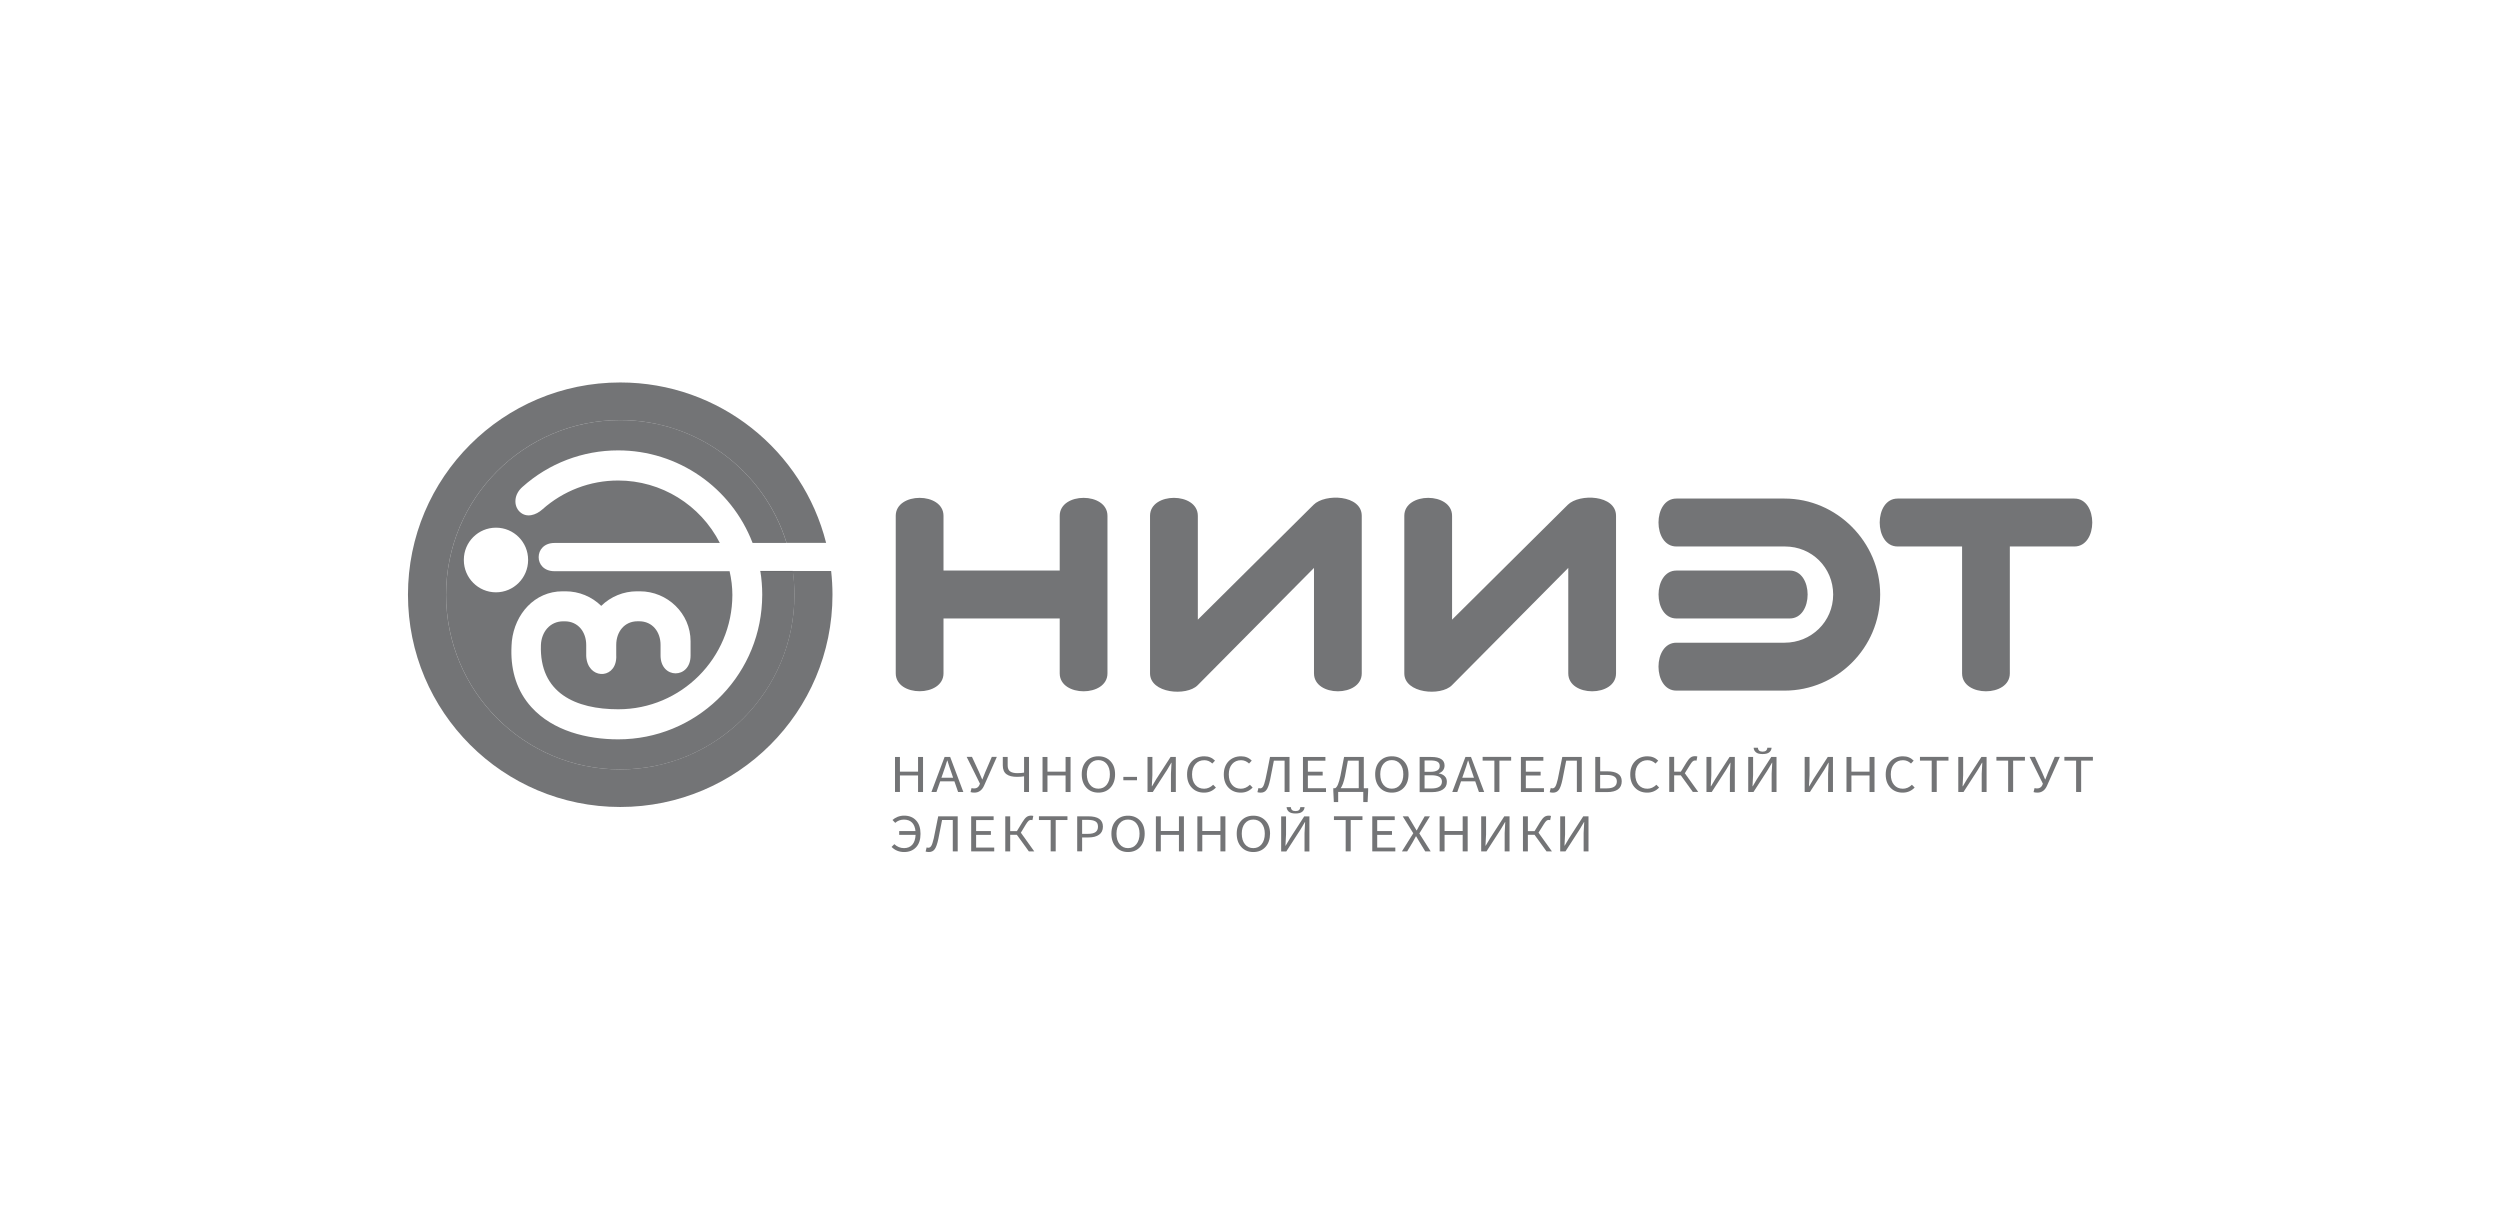 <svg width="284" height="140" viewBox="0 0 284 140" fill="none" xmlns="http://www.w3.org/2000/svg">
<path d="M101.673 89.974V85.991H102.233V87.66H104.291V85.991H104.857V89.974H104.291V88.092H102.233V89.967H101.673V89.974Z" fill="#383A3D" fill-opacity="0.7"/>
<path d="M108.84 89.974L108.42 88.762H106.806L106.38 89.974H105.808L107.306 85.991H107.939L109.437 89.974H108.84ZM106.946 88.348H108.274L108.067 87.739C107.927 87.361 107.78 86.911 107.622 86.393H107.598C107.458 86.868 107.312 87.319 107.159 87.739L106.946 88.348Z" fill="#383A3D" fill-opacity="0.7"/>
<path d="M110.691 90.042C110.515 90.042 110.369 90.024 110.253 89.981L110.369 89.524C110.454 89.555 110.545 89.567 110.655 89.567C110.923 89.567 111.111 89.457 111.227 89.244L111.325 89.031L109.814 85.981H110.417L111.239 87.752L111.574 88.538H111.599L111.909 87.752L112.67 85.981H113.243L111.793 89.244C111.556 89.774 111.191 90.042 110.691 90.042Z" fill="#383A3D" fill-opacity="0.7"/>
<path d="M116.335 89.974V88.189C116.098 88.232 115.824 88.25 115.525 88.25C115.002 88.25 114.606 88.153 114.332 87.946C114.058 87.745 113.918 87.41 113.918 86.947V85.991H114.472V86.947C114.472 87.27 114.563 87.495 114.746 87.629C114.929 87.763 115.209 87.83 115.58 87.83C115.885 87.83 116.134 87.806 116.335 87.769V85.991H116.896V89.974H116.335Z" fill="#383A3D" fill-opacity="0.7"/>
<path d="M118.432 89.974V85.991H118.992V87.66H121.05V85.991H121.616V89.974H121.05V88.092H118.992V89.967H118.432V89.974Z" fill="#383A3D" fill-opacity="0.7"/>
<path d="M126.149 89.477C125.796 89.855 125.34 90.043 124.779 90.043C124.219 90.043 123.763 89.855 123.409 89.477C123.062 89.1 122.886 88.594 122.886 87.961C122.886 87.334 123.062 86.835 123.409 86.469C123.756 86.098 124.213 85.915 124.779 85.915C125.34 85.915 125.796 86.098 126.149 86.469C126.503 86.841 126.673 87.334 126.673 87.961C126.673 88.594 126.497 89.1 126.149 89.477ZM123.823 89.148C124.061 89.447 124.378 89.593 124.773 89.593C125.169 89.593 125.486 89.447 125.723 89.148C125.961 88.85 126.083 88.454 126.083 87.955C126.083 87.462 125.961 87.072 125.723 86.78C125.486 86.493 125.169 86.347 124.773 86.347C124.378 86.347 124.061 86.493 123.823 86.78C123.586 87.066 123.464 87.462 123.464 87.955C123.47 88.454 123.586 88.856 123.823 89.148Z" fill="#383A3D" fill-opacity="0.7"/>
<path d="M127.612 88.637V88.254H129.164V88.637H127.612Z" fill="#383A3D" fill-opacity="0.7"/>
<path d="M130.358 89.974V85.991H130.912V88.049C130.912 88.226 130.888 88.652 130.846 89.322H130.87L131.351 88.506L132.977 85.991H133.573V89.974H133.019V87.891C133.019 87.727 133.044 87.312 133.086 86.643H133.062L132.581 87.459L130.955 89.974H130.358Z" fill="#383A3D" fill-opacity="0.7"/>
<path d="M136.782 90.043C136.216 90.043 135.753 89.861 135.394 89.489C135.035 89.118 134.852 88.619 134.852 87.979C134.852 87.352 135.035 86.853 135.4 86.475C135.765 86.104 136.24 85.915 136.813 85.915C137.3 85.915 137.702 86.079 138.024 86.408L137.72 86.737C137.452 86.487 137.154 86.359 136.813 86.359C136.393 86.359 136.058 86.506 135.802 86.792C135.546 87.084 135.418 87.474 135.418 87.967C135.418 88.472 135.54 88.868 135.79 89.16C136.039 89.453 136.368 89.599 136.788 89.599C137.166 89.599 137.507 89.447 137.817 89.148L138.128 89.465C137.769 89.849 137.318 90.043 136.782 90.043Z" fill="#383A3D" fill-opacity="0.7"/>
<path d="M140.955 90.043C140.388 90.043 139.926 89.861 139.566 89.489C139.207 89.118 139.024 88.619 139.024 87.979C139.024 87.352 139.207 86.853 139.572 86.475C139.938 86.104 140.413 85.915 140.985 85.915C141.472 85.915 141.874 86.079 142.197 86.408L141.892 86.737C141.624 86.487 141.326 86.359 140.985 86.359C140.565 86.359 140.23 86.506 139.974 86.792C139.719 87.084 139.591 87.474 139.591 87.967C139.591 88.472 139.712 88.868 139.962 89.16C140.212 89.453 140.541 89.599 140.961 89.599C141.338 89.599 141.679 89.447 141.99 89.148L142.3 89.465C141.941 89.849 141.49 90.043 140.955 90.043Z" fill="#383A3D" fill-opacity="0.7"/>
<path d="M143.22 90.046C143.074 90.046 142.946 90.028 142.843 89.992L142.958 89.523C143.025 89.547 143.092 89.559 143.147 89.559C143.281 89.559 143.397 89.492 143.482 89.352C143.573 89.212 143.665 88.926 143.768 88.494C143.902 87.891 144.067 87.063 144.274 85.991H146.49V89.974H145.93V86.411H144.712C144.462 87.678 144.322 88.384 144.292 88.543C144.17 89.127 144.03 89.529 143.872 89.73C143.72 89.943 143.5 90.046 143.22 90.046Z" fill="#383A3D" fill-opacity="0.7"/>
<path d="M148.016 89.974V85.991H150.567V86.417H148.576V87.666H150.256V88.098H148.576V89.541H150.634V89.974H148.016Z" fill="#383A3D" fill-opacity="0.7"/>
<path d="M155.323 89.541H155.421V89.846L155.36 91.112H154.867V89.967H154.361H152.017V91.112H151.524L151.463 89.846V89.541H151.597H151.664C151.895 89.456 152.096 88.981 152.279 88.11C152.388 87.581 152.522 86.874 152.687 85.991H154.928V89.547H155.323V89.541ZM152.297 89.541H154.355V86.411H153.119C153.076 86.637 153.022 86.929 152.955 87.3C152.888 87.672 152.833 87.964 152.79 88.195C152.65 88.847 152.486 89.298 152.297 89.541Z" fill="#383A3D" fill-opacity="0.7"/>
<path d="M159.482 89.477C159.129 89.855 158.673 90.043 158.112 90.043C157.552 90.043 157.096 89.855 156.742 89.477C156.395 89.1 156.219 88.594 156.219 87.961C156.219 87.334 156.395 86.835 156.742 86.469C157.089 86.098 157.546 85.915 158.112 85.915C158.673 85.915 159.129 86.098 159.482 86.469C159.836 86.841 160.006 87.334 160.006 87.961C160.006 88.594 159.83 89.1 159.482 89.477ZM157.156 89.148C157.394 89.447 157.711 89.593 158.106 89.593C158.502 89.593 158.819 89.447 159.056 89.148C159.294 88.85 159.416 88.454 159.416 87.955C159.416 87.462 159.3 87.072 159.056 86.78C158.819 86.493 158.502 86.347 158.106 86.347C157.711 86.347 157.394 86.493 157.156 86.78C156.919 87.066 156.797 87.462 156.797 87.955C156.797 88.454 156.919 88.856 157.156 89.148Z" fill="#383A3D" fill-opacity="0.7"/>
<path d="M161.271 89.974V85.991H162.586C163.597 85.991 164.102 86.314 164.102 86.966C164.102 87.166 164.047 87.349 163.931 87.507C163.816 87.666 163.657 87.775 163.456 87.836V87.861C163.737 87.909 163.956 88.013 164.12 88.177C164.285 88.335 164.364 88.549 164.364 88.817C164.364 89.2 164.212 89.486 163.907 89.687C163.603 89.888 163.195 89.986 162.683 89.986H161.271V89.974ZM161.831 87.678H162.488C163.201 87.678 163.554 87.459 163.554 87.02C163.554 86.795 163.469 86.631 163.298 86.533C163.128 86.436 162.866 86.387 162.513 86.387H161.831V87.678ZM161.831 89.572H162.598C163.402 89.572 163.804 89.31 163.804 88.786C163.804 88.311 163.402 88.068 162.598 88.068H161.831V89.572Z" fill="#383A3D" fill-opacity="0.7"/>
<path d="M168.007 89.974L167.587 88.762H165.973L165.547 89.974H164.975L166.473 85.991H167.106L168.604 89.974H168.007ZM166.113 88.348H167.441L167.234 87.739C167.094 87.361 166.947 86.911 166.789 86.393H166.765C166.625 86.868 166.479 87.319 166.326 87.739L166.113 88.348Z" fill="#383A3D" fill-opacity="0.7"/>
<path d="M169.761 89.969V86.407H168.427V85.981H171.667V86.407H170.333V89.969H169.761Z" fill="#383A3D" fill-opacity="0.7"/>
<path d="M172.775 89.974V85.991H175.326V86.417H173.335V87.666H175.016V88.098H173.335V89.541H175.393V89.974H172.775Z" fill="#383A3D" fill-opacity="0.7"/>
<path d="M176.422 90.046C176.276 90.046 176.148 90.028 176.045 89.992L176.161 89.523C176.228 89.547 176.295 89.559 176.349 89.559C176.483 89.559 176.599 89.492 176.684 89.352C176.776 89.212 176.867 88.926 176.97 88.494C177.098 87.891 177.269 87.063 177.476 85.991H179.692V89.974H179.132V86.411H177.92C177.671 87.678 177.531 88.384 177.5 88.543C177.378 89.127 177.238 89.529 177.08 89.73C176.922 89.943 176.703 90.046 176.422 90.046Z" fill="#383A3D" fill-opacity="0.7"/>
<path d="M181.221 89.974V85.991H181.781V87.623H182.597C183.102 87.623 183.504 87.714 183.796 87.897C184.089 88.08 184.229 88.366 184.229 88.75C184.229 89.164 184.083 89.474 183.802 89.675C183.516 89.876 183.114 89.98 182.603 89.98H181.221V89.974ZM181.781 89.559H182.53C183.297 89.559 183.675 89.291 183.675 88.762C183.675 88.275 183.285 88.031 182.512 88.031H181.775V89.559H181.781Z" fill="#383A3D" fill-opacity="0.7"/>
<path d="M187.126 90.043C186.56 90.043 186.097 89.861 185.738 89.489C185.378 89.118 185.196 88.619 185.196 87.979C185.196 87.352 185.378 86.853 185.744 86.475C186.109 86.104 186.584 85.915 187.156 85.915C187.644 85.915 188.045 86.079 188.374 86.408L188.07 86.737C187.802 86.487 187.504 86.359 187.163 86.359C186.742 86.359 186.408 86.506 186.152 86.792C185.896 87.084 185.768 87.474 185.768 87.967C185.768 88.472 185.896 88.868 186.14 89.16C186.389 89.453 186.718 89.599 187.138 89.599C187.516 89.599 187.857 89.447 188.167 89.148L188.478 89.465C188.112 89.849 187.662 90.043 187.126 90.043Z" fill="#383A3D" fill-opacity="0.7"/>
<path d="M191.396 87.838L192.919 89.963H192.304L190.94 88.075H190.185V89.963H189.625V85.981H190.185V87.661H190.946L191.567 86.644C191.744 86.352 191.908 86.157 192.048 86.054C192.188 85.95 192.359 85.901 192.572 85.901C192.663 85.901 192.748 85.913 192.815 85.938L192.724 86.413C192.675 86.395 192.62 86.388 192.566 86.388C192.462 86.388 192.377 86.419 192.298 86.486C192.218 86.553 192.115 86.687 191.987 86.894L191.396 87.838Z" fill="#383A3D" fill-opacity="0.7"/>
<path d="M193.854 89.974V85.991H194.409V88.049C194.409 88.226 194.384 88.652 194.342 89.322H194.372L194.853 88.506L196.479 85.991H197.076V89.974H196.515V87.891C196.515 87.727 196.54 87.312 196.582 86.643H196.558L196.077 87.459L194.451 89.974H193.854Z" fill="#383A3D" fill-opacity="0.7"/>
<path d="M198.598 89.972V85.99H199.152V88.048C199.152 88.224 199.128 88.651 199.085 89.32H199.11L199.591 88.504L201.216 85.99H201.813V89.972H201.259V87.889C201.259 87.725 201.283 87.311 201.326 86.641H201.302L200.821 87.457L199.195 89.972H198.598ZM200.991 85.46C200.833 85.594 200.577 85.661 200.23 85.661C199.883 85.661 199.627 85.594 199.475 85.46C199.311 85.326 199.225 85.149 199.213 84.942H199.7C199.719 85.235 199.895 85.387 200.23 85.387C200.565 85.387 200.748 85.241 200.766 84.942H201.253C201.241 85.149 201.156 85.326 200.991 85.46Z" fill="#383A3D" fill-opacity="0.7"/>
<path d="M205.01 89.974V85.991H205.564V88.049C205.564 88.226 205.54 88.652 205.497 89.322H205.527L206.008 88.506L207.634 85.991H208.225V89.974H207.671V87.891C207.671 87.727 207.695 87.312 207.738 86.643H207.707L207.232 87.459L205.606 89.974H205.01Z" fill="#383A3D" fill-opacity="0.7"/>
<path d="M209.761 89.974V85.991H210.321V87.66H212.379V85.991H212.945V89.974H212.379V88.092H210.321V89.967H209.761V89.974Z" fill="#383A3D" fill-opacity="0.7"/>
<path d="M216.147 90.043C215.581 90.043 215.118 89.861 214.759 89.489C214.399 89.118 214.217 88.619 214.217 87.979C214.217 87.352 214.399 86.853 214.765 86.475C215.13 86.104 215.605 85.915 216.177 85.915C216.665 85.915 217.066 86.079 217.395 86.408L217.091 86.737C216.823 86.487 216.525 86.359 216.184 86.359C215.763 86.359 215.429 86.506 215.173 86.792C214.917 87.084 214.795 87.474 214.795 87.967C214.795 88.472 214.917 88.868 215.167 89.16C215.416 89.453 215.745 89.599 216.165 89.599C216.543 89.599 216.89 89.447 217.194 89.148L217.505 89.465C217.14 89.849 216.689 90.043 216.147 90.043Z" fill="#383A3D" fill-opacity="0.7"/>
<path d="M219.44 89.969V86.407H218.107V85.981H221.346V86.407H220.013V89.969H219.44Z" fill="#383A3D" fill-opacity="0.7"/>
<path d="M222.461 89.974V85.991H223.016V88.049C223.016 88.226 222.991 88.652 222.949 89.322H222.979L223.46 88.506L225.086 85.991H225.676V89.974H225.122V87.891C225.122 87.727 225.147 87.312 225.189 86.643H225.159L224.678 87.459L223.052 89.974H222.461Z" fill="#383A3D" fill-opacity="0.7"/>
<path d="M228.125 89.969V86.407H226.792V85.981H230.031V86.407H228.692V89.969H228.125Z" fill="#383A3D" fill-opacity="0.7"/>
<path d="M231.451 90.042C231.274 90.042 231.128 90.024 231.012 89.981L231.128 89.524C231.213 89.555 231.304 89.567 231.408 89.567C231.67 89.567 231.865 89.457 231.98 89.244L232.072 89.031L230.562 85.981H231.164L231.986 87.752L232.321 88.538H232.352L232.662 87.752L233.423 85.981H233.996L232.547 89.244C232.315 89.774 231.95 90.042 231.451 90.042Z" fill="#383A3D" fill-opacity="0.7"/>
<path d="M235.847 89.969V86.407H234.513V85.981H237.753V86.407H236.419V89.969H235.847Z" fill="#383A3D" fill-opacity="0.7"/>
<path d="M101.697 93.478L101.387 93.15C101.539 93.009 101.734 92.894 101.965 92.796C102.197 92.705 102.446 92.656 102.708 92.656C103.28 92.656 103.731 92.839 104.066 93.198C104.401 93.557 104.571 94.063 104.571 94.727C104.571 95.384 104.401 95.896 104.06 96.255C103.719 96.614 103.268 96.791 102.708 96.791C102.148 96.791 101.673 96.602 101.283 96.212L101.594 95.896C101.916 96.194 102.282 96.346 102.696 96.346C103.092 96.346 103.402 96.218 103.634 95.963C103.865 95.707 103.987 95.329 104.011 94.842H102.148V94.41H103.999C103.956 93.99 103.828 93.667 103.603 93.442C103.378 93.216 103.073 93.107 102.69 93.107C102.306 93.107 101.971 93.229 101.697 93.478Z" fill="#383A3D" fill-opacity="0.7"/>
<path d="M105.527 96.79C105.381 96.79 105.253 96.771 105.15 96.735L105.266 96.266C105.333 96.29 105.393 96.303 105.454 96.303C105.588 96.303 105.704 96.236 105.789 96.096C105.881 95.956 105.972 95.669 106.075 95.237C106.203 94.634 106.374 93.806 106.581 92.734H108.797V96.717H108.237V93.154H107.019C106.77 94.415 106.63 95.127 106.599 95.286C106.477 95.87 106.337 96.266 106.179 96.473C106.027 96.686 105.808 96.79 105.527 96.79Z" fill="#383A3D" fill-opacity="0.7"/>
<path d="M110.326 96.717V92.734H112.877V93.161H110.886V94.409H112.566V94.841H110.886V96.284H112.944V96.717H110.326Z" fill="#383A3D" fill-opacity="0.7"/>
<path d="M115.97 94.593L117.492 96.718H116.877L115.513 94.83H114.758V96.718H114.198V92.735H114.758V94.416H115.519L116.14 93.399C116.317 93.107 116.481 92.912 116.621 92.808C116.761 92.705 116.932 92.656 117.139 92.656C117.236 92.656 117.315 92.668 117.382 92.693L117.285 93.168C117.236 93.15 117.181 93.143 117.121 93.143C117.023 93.143 116.932 93.174 116.853 93.241C116.773 93.308 116.67 93.442 116.542 93.649L115.97 94.593Z" fill="#383A3D" fill-opacity="0.7"/>
<path d="M119.356 96.716V93.154H118.022V92.728H121.262V93.154H119.928V96.716H119.356Z" fill="#383A3D" fill-opacity="0.7"/>
<path d="M122.369 96.717V92.734H123.63C124.738 92.734 125.292 93.124 125.292 93.903C125.292 94.311 125.146 94.616 124.853 94.823C124.561 95.03 124.165 95.133 123.66 95.133H122.929V96.71H122.369V96.717ZM122.929 94.725H123.593C123.983 94.725 124.269 94.659 124.452 94.525C124.64 94.391 124.732 94.184 124.732 93.903C124.732 93.623 124.64 93.428 124.446 93.313C124.257 93.197 123.964 93.136 123.563 93.136H122.929V94.725Z" fill="#383A3D" fill-opacity="0.7"/>
<path d="M129.513 96.225C129.159 96.603 128.703 96.791 128.142 96.791C127.582 96.791 127.126 96.603 126.779 96.225C126.431 95.848 126.255 95.342 126.255 94.709C126.255 94.082 126.431 93.582 126.779 93.217C127.126 92.846 127.582 92.663 128.142 92.663C128.703 92.663 129.159 92.846 129.513 93.217C129.866 93.589 130.036 94.082 130.036 94.709C130.036 95.342 129.86 95.848 129.513 96.225ZM127.193 95.903C127.43 96.201 127.747 96.347 128.142 96.347C128.538 96.347 128.855 96.201 129.092 95.903C129.33 95.604 129.452 95.208 129.452 94.709C129.452 94.216 129.33 93.826 129.092 93.534C128.855 93.248 128.538 93.102 128.142 93.102C127.747 93.102 127.43 93.248 127.193 93.534C126.955 93.82 126.833 94.21 126.833 94.709C126.833 95.208 126.949 95.604 127.193 95.903Z" fill="#383A3D" fill-opacity="0.7"/>
<path d="M131.309 96.717V92.734H131.869V94.403H133.927V92.734H134.493V96.717H133.927V94.841H131.869V96.717H131.309Z" fill="#383A3D" fill-opacity="0.7"/>
<path d="M136.021 96.717V92.734H136.581V94.403H138.639V92.734H139.206V96.717H138.639V94.841H136.581V96.717H136.021Z" fill="#383A3D" fill-opacity="0.7"/>
<path d="M143.749 96.225C143.396 96.603 142.939 96.791 142.379 96.791C141.819 96.791 141.362 96.603 141.015 96.225C140.668 95.848 140.491 95.342 140.491 94.709C140.491 94.082 140.668 93.582 141.015 93.217C141.362 92.846 141.819 92.663 142.379 92.663C142.939 92.663 143.396 92.846 143.749 93.217C144.102 93.589 144.279 94.082 144.279 94.709C144.273 95.342 144.096 95.848 143.749 96.225ZM141.423 95.903C141.66 96.201 141.977 96.347 142.373 96.347C142.769 96.347 143.085 96.201 143.323 95.903C143.56 95.604 143.682 95.208 143.682 94.709C143.682 94.216 143.56 93.826 143.323 93.534C143.085 93.248 142.769 93.102 142.373 93.102C141.977 93.102 141.66 93.248 141.423 93.534C141.185 93.82 141.064 94.21 141.064 94.709C141.07 95.208 141.185 95.604 141.423 95.903Z" fill="#383A3D" fill-opacity="0.7"/>
<path d="M145.54 96.724V92.742H146.094V94.8C146.094 94.976 146.069 95.403 146.027 96.072H146.051L146.532 95.256L148.158 92.742H148.748V96.724H148.194V94.641C148.194 94.477 148.219 94.063 148.261 93.393H148.231L147.75 94.209L146.124 96.724H145.54ZM147.933 92.212C147.774 92.346 147.518 92.413 147.178 92.413C146.83 92.413 146.575 92.346 146.416 92.212C146.258 92.078 146.173 91.901 146.155 91.694H146.642C146.66 91.993 146.837 92.139 147.178 92.139C147.512 92.139 147.689 91.993 147.713 91.694H148.2C148.182 91.907 148.097 92.078 147.933 92.212Z" fill="#383A3D" fill-opacity="0.7"/>
<path d="M152.869 96.716V93.154H151.536V92.728H154.775V93.154H153.442V96.716H152.869Z" fill="#383A3D" fill-opacity="0.7"/>
<path d="M155.89 96.717V92.734H158.441V93.161H156.45V94.409H158.13V94.841H156.45V96.284H158.508V96.717H155.89Z" fill="#383A3D" fill-opacity="0.7"/>
<path d="M159.257 96.717L160.548 94.659L159.348 92.734H159.969L160.572 93.751C160.639 93.855 160.749 94.043 160.919 94.33H160.944C161.071 94.08 161.181 93.891 161.26 93.751L161.845 92.734H162.441L161.236 94.683L162.527 96.717H161.906L161.254 95.645C161.23 95.608 161.175 95.517 161.09 95.371C160.998 95.225 160.931 95.103 160.877 95.006H160.846C160.803 95.091 160.688 95.298 160.499 95.645L159.854 96.717H159.257Z" fill="#383A3D" fill-opacity="0.7"/>
<path d="M163.543 96.717V92.734H164.103V94.403H166.161V92.734H166.728V96.717H166.161V94.841H164.103V96.717H163.543Z" fill="#383A3D" fill-opacity="0.7"/>
<path d="M168.263 96.717V92.734H168.817V94.793C168.817 94.969 168.793 95.395 168.75 96.065H168.781L169.262 95.249L170.888 92.734H171.484V96.717H170.93V94.634C170.93 94.47 170.955 94.056 170.997 93.386H170.973L170.492 94.202L168.866 96.717H168.263Z" fill="#383A3D" fill-opacity="0.7"/>
<path d="M174.773 94.593L176.301 96.718H175.686L174.322 94.83H173.567V96.718H173.007V92.735H173.567V94.416H174.328L174.949 93.399C175.132 93.107 175.29 92.912 175.43 92.808C175.57 92.705 175.741 92.656 175.948 92.656C176.039 92.656 176.124 92.668 176.191 92.693L176.1 93.168C176.051 93.15 175.997 93.143 175.942 93.143C175.838 93.143 175.753 93.174 175.674 93.241C175.595 93.308 175.491 93.442 175.363 93.649L174.773 94.593Z" fill="#383A3D" fill-opacity="0.7"/>
<path d="M177.239 96.717V92.734H177.793V94.793C177.793 94.969 177.769 95.395 177.726 96.065H177.75L178.231 95.249L179.857 92.734H180.454V96.717H179.9V94.634C179.9 94.47 179.924 94.056 179.967 93.386H179.942L179.461 94.202L177.836 96.717H177.239Z" fill="#383A3D" fill-opacity="0.7"/>
<path fill-rule="evenodd" clip-rule="evenodd" d="M154.695 58.598V76.494C154.695 79.21 149.269 79.21 149.269 76.494V64.516L136.05 77.846C134.79 79.118 130.643 78.777 130.643 76.494V58.598C130.643 55.876 136.074 55.876 136.074 58.598V70.392L149.221 57.344C150.524 56.041 154.695 56.199 154.695 58.598ZM235.649 56.637C238.359 56.637 238.359 62.081 235.649 62.081H228.318V76.494C228.318 79.21 222.892 79.21 222.892 76.494V62.081H215.567C212.857 62.081 212.857 56.637 215.567 56.637C222.259 56.637 228.951 56.637 235.649 56.637ZM120.383 70.258H107.182V76.488C107.182 79.203 101.756 79.203 101.756 76.488V58.598C101.756 55.876 107.182 55.876 107.182 58.598V64.815H120.383V58.598C120.383 55.876 125.808 55.876 125.808 58.598V76.494C125.808 79.21 120.383 79.21 120.383 76.494V70.258ZM203.31 70.258H190.444C187.734 70.258 187.734 64.815 190.444 64.815H203.31C206.026 64.821 206.026 70.258 203.31 70.258ZM213.588 67.543C213.576 73.632 208.656 78.454 202.731 78.454H190.438C187.728 78.454 187.728 73.011 190.438 73.011H202.731C205.745 73.011 208.242 70.642 208.248 67.543C208.248 64.48 205.819 62.081 202.78 62.081H190.438C187.728 62.081 187.728 56.637 190.438 56.637H202.731C208.668 56.637 213.588 61.594 213.588 67.543ZM183.581 58.598V76.494C183.581 79.21 178.156 79.21 178.156 76.494V64.516L164.937 77.846C163.676 79.118 159.529 78.777 159.529 76.494V58.598C159.529 55.876 164.955 55.876 164.955 58.598V70.392L178.101 57.344C179.41 56.041 183.581 56.199 183.581 58.598Z" fill="#383A3D" fill-opacity="0.7"/>
<path d="M94.418 64.864H86.362C86.362 64.87 86.362 64.882 86.368 64.888H90.064C90.186 65.777 90.247 66.672 90.247 67.561C90.247 78.515 81.387 87.405 70.457 87.405C59.534 87.405 50.674 78.521 50.674 67.561C50.674 56.607 59.534 47.723 70.457 47.723C79.134 47.723 86.8 53.398 89.358 61.673H93.846C91.215 51.206 81.747 43.448 70.457 43.448C57.141 43.448 46.345 54.244 46.345 67.561C46.345 80.878 57.141 91.674 70.457 91.674C83.774 91.674 94.57 80.878 94.57 67.561C94.57 66.648 94.515 65.746 94.418 64.864Z" fill="#383A3D" fill-opacity="0.7"/>
<path d="M86.566 68.408C86.139 77.085 78.985 83.99 70.229 83.99C66.709 83.99 62.818 83.04 60.371 80.337C58.714 78.51 58.057 76.239 58.093 73.846C58.099 73.505 58.118 73.158 58.148 72.811C58.489 69.766 60.718 67.172 63.908 67.172H64.243C65.766 67.172 67.221 67.769 68.299 68.828C69.382 67.769 70.832 67.172 72.354 67.172H72.689C75.819 67.172 78.449 69.687 78.449 72.847V74.455V74.461V74.479C78.449 77.17 75.039 77.164 75.039 74.467V73.261C75.039 71.794 74.132 70.576 72.603 70.576H72.433C70.917 70.576 70.01 71.788 70.004 73.249V74.424C70.016 74.601 70.01 74.759 69.991 74.911C69.754 77.213 66.728 77.14 66.594 74.522V74.516V73.267C66.594 71.8 65.68 70.582 64.158 70.582H63.987C62.465 70.582 61.509 71.8 61.448 73.267C61.254 78.741 65.406 80.574 70.229 80.574C77.383 80.574 83.186 74.759 83.198 67.586C83.198 66.673 83.083 65.784 82.882 64.889H62.995C61.783 64.889 61.18 64.085 61.193 63.281C61.193 62.483 61.789 61.68 62.995 61.68C69.254 61.68 75.514 61.68 81.774 61.68C79.563 57.35 75.118 54.586 70.223 54.586C67.032 54.586 63.994 55.749 61.607 57.874C60.9 58.507 59.822 58.879 59.043 58.142C58.684 57.801 58.52 57.314 58.556 56.827V56.821C58.556 56.815 58.556 56.809 58.556 56.802C58.599 56.212 58.915 55.7 59.348 55.317C62.349 52.631 66.198 51.164 70.223 51.164C77.006 51.164 83.071 55.365 85.494 61.68H89.355C86.803 53.399 79.137 47.724 70.46 47.724C59.536 47.724 50.677 56.608 50.677 67.562C50.677 78.516 59.536 87.406 70.46 87.406C81.39 87.406 90.25 78.522 90.25 67.562C90.25 66.667 90.189 65.747 90.067 64.858H86.371C86.517 65.747 86.59 66.661 86.59 67.562C86.584 67.848 86.578 68.128 86.566 68.408ZM56.34 67.288C54.324 67.288 52.692 65.644 52.692 63.628C52.692 63.622 52.692 63.616 52.692 63.604C52.692 63.598 52.692 63.592 52.692 63.592C52.692 61.576 54.324 59.944 56.346 59.944C58.361 59.944 59.993 61.576 59.993 63.592C59.993 63.598 59.993 63.604 59.993 63.616C59.993 63.622 59.993 63.628 59.993 63.628C59.987 65.65 58.355 67.288 56.34 67.288Z" fill="#383A3D" fill-opacity="0.7"/>
</svg>
